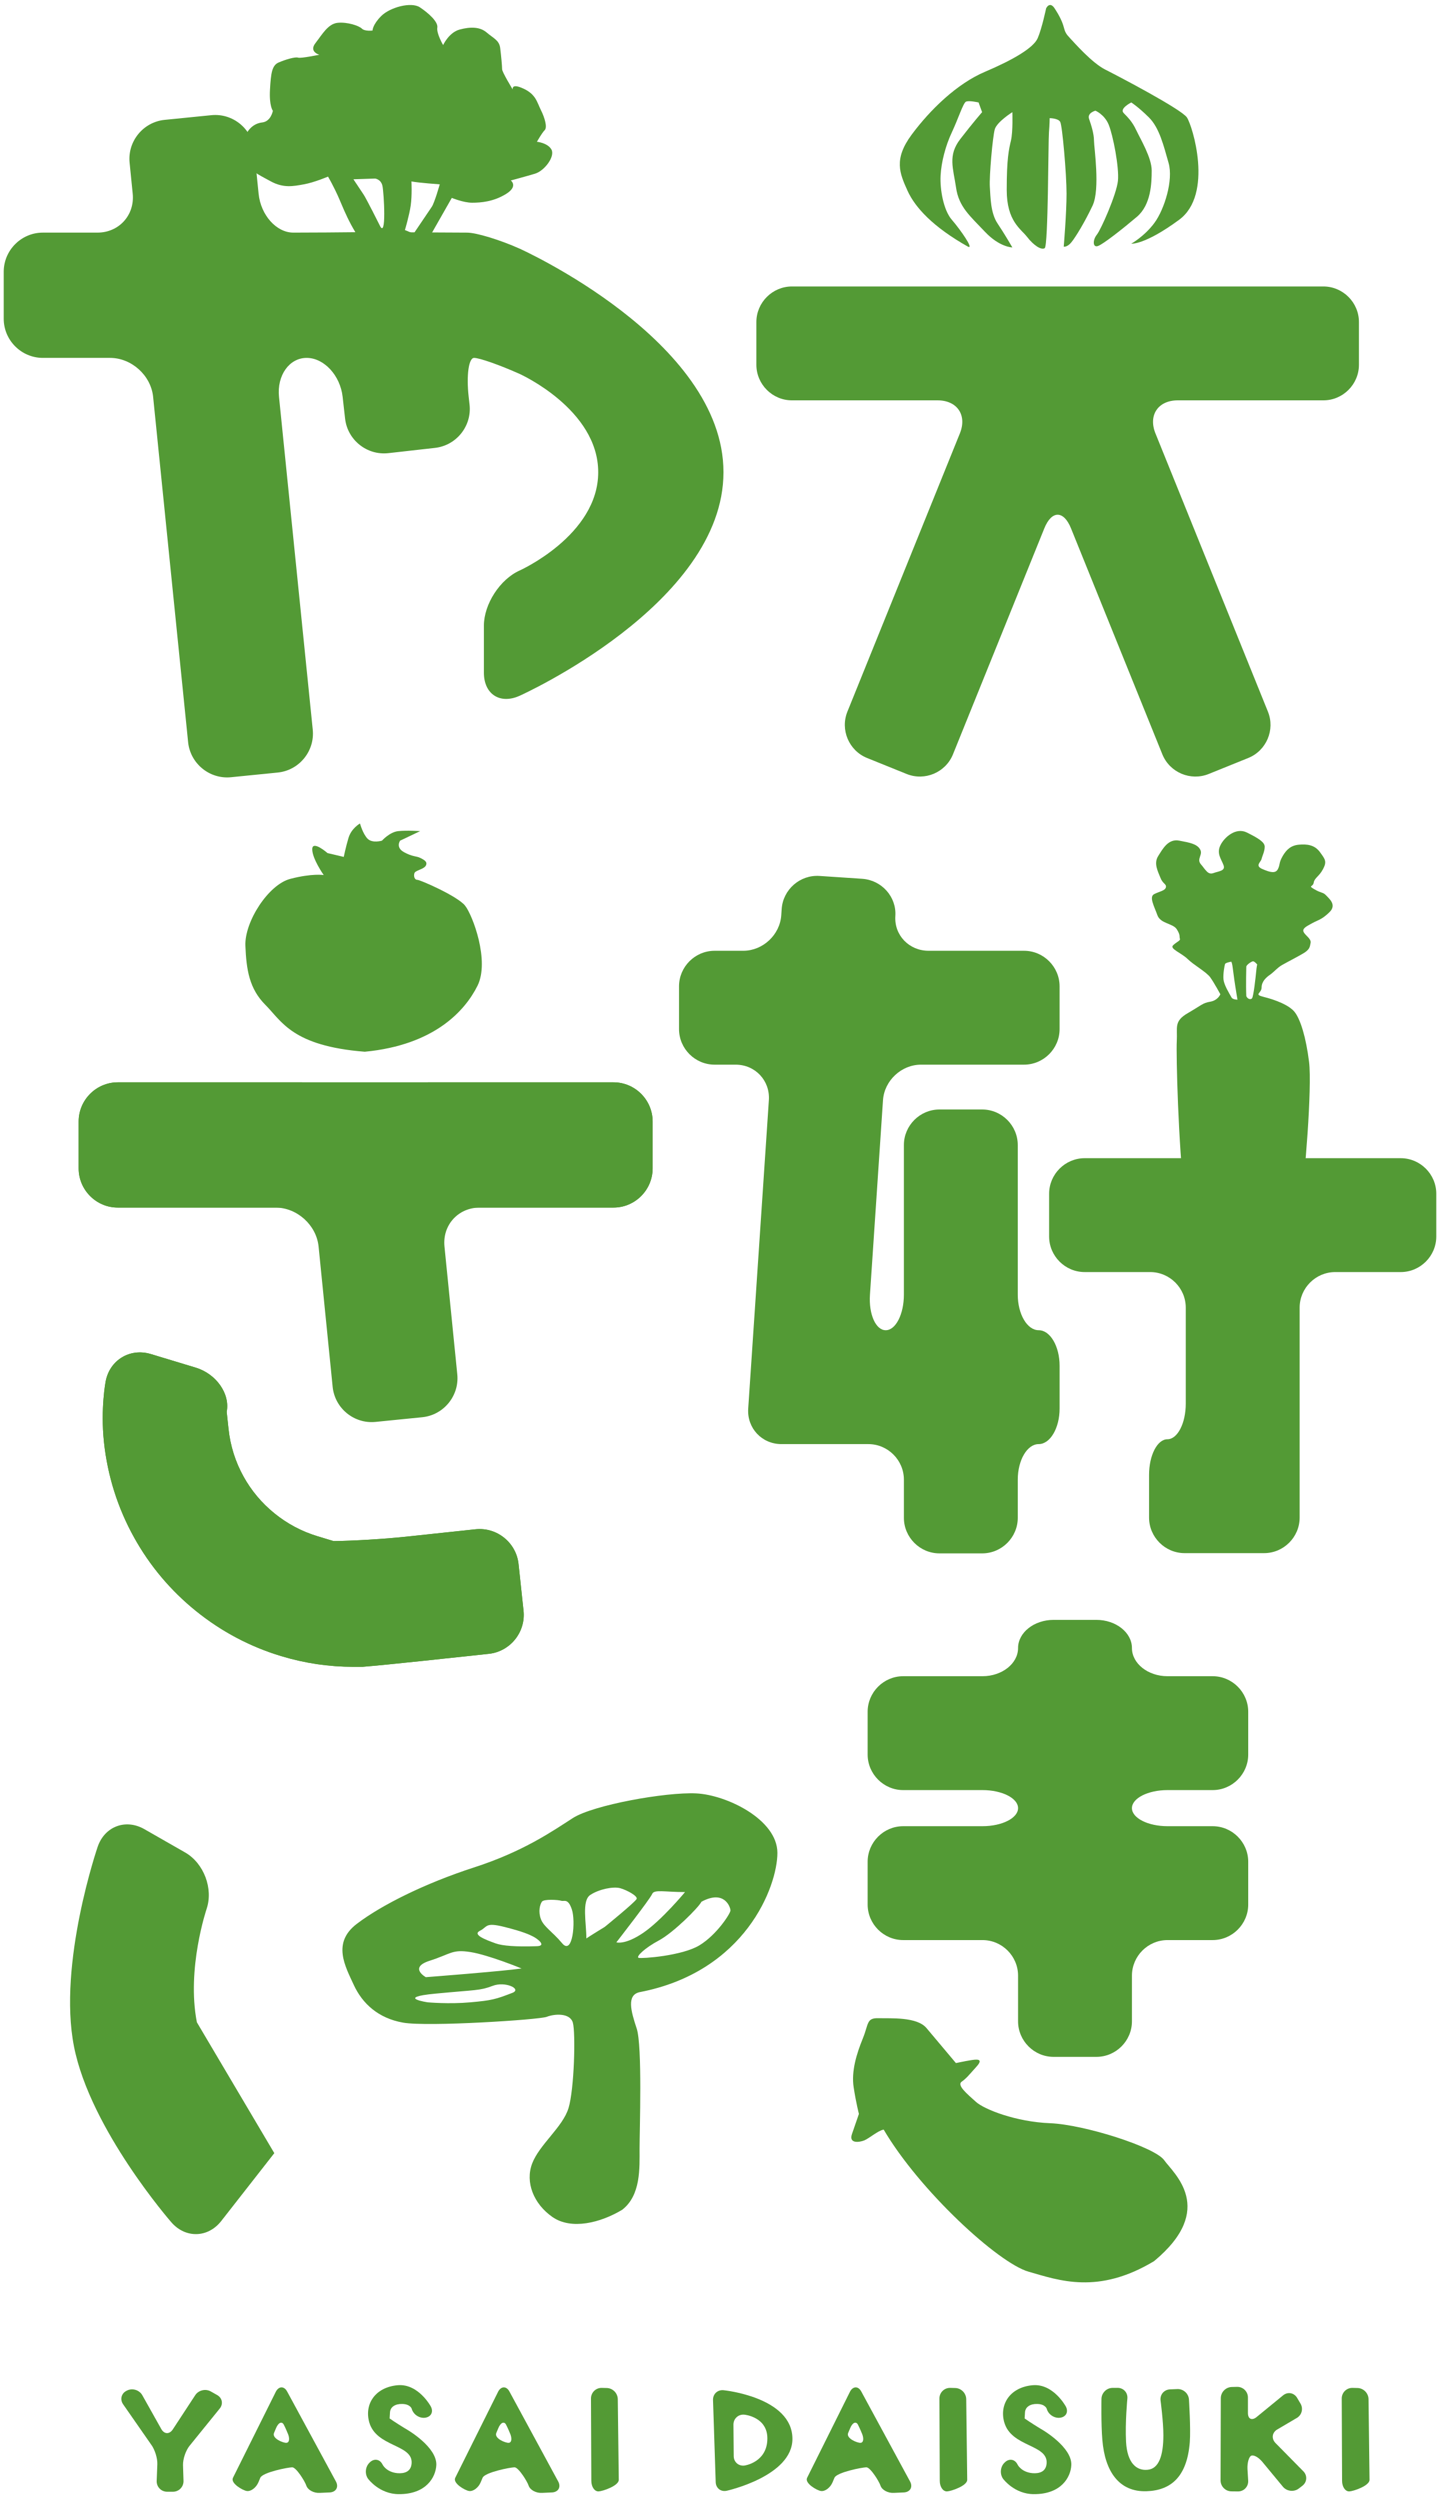 <?xml version="1.0" encoding="UTF-8"?><svg id="a" xmlns="http://www.w3.org/2000/svg" viewBox="0 0 288 500"><path d="m31.468,492.832c.048-1.201-.504-2.97-1.226-3.93l-5.608-8.059c-.693-.982-.375-2.213.708-2.736l.086-.042c1.082-.523,2.449-.093,3.038.955l3.792,6.756c.588,1.048,1.619,1.09,2.29.093l4.497-6.863c.661-1.004,2.059-1.342,3.106-.751l1.272.717c1.047.59,1.269,1.825.494,2.743l-6.003,7.41c-.76.931-1.351,2.676-1.313,3.877l.1,3.131c.038,1.201-.914,2.184-2.116,2.184h-1.152c-1.202,0-2.146-.983-2.098-2.184l.132-3.303Z" style="fill:#539a35;"/><path d="m55.221,478.207c.617-1.032,1.602-1.017,2.189.032l9.798,18.068c.549,1.069.018,2.035-1.179,2.145l-2.052.092c-1.199.083-2.418-.57-2.709-1.451s-2.033-3.674-2.83-3.665-5.918.992-6.38,2.102l-.365.875c-.462,1.109-1.523,1.902-2.357,1.761s-3.271-1.55-2.747-2.632l8.631-17.327Zm2.076,10.328c.619-.056.698-.988.175-2.071,0,0-.32-.793-.704-1.543s-1.081-.458-1.548.65l-.415.984c-.467,1.107,1.873,2.036,2.492,1.98Z" style="fill:#539a35;"/><path d="m79.764,498.797c-3.886,0-6.134-3.049-6.134-3.049-.713-.967-.583-2.435.29-3.262l.065-.062c.873-.827,2.012-.616,2.533.467,0,0,.724,1.508,2.975,1.711,1.33.103,2.693-.238,2.829-1.942.307-3.886-7.091-3.205-8.488-8.284-.988-3.681,1.296-6.988,5.728-7.364,4.125-.34,6.599,4.248,6.599,4.248.571,1.058.078,2.069-1.094,2.248s-2.397-.623-2.722-1.78c0,0-.261-.931-1.898-.965-1.398-.035-2.42.581-2.454,1.773l-.068,1.125c.937.656,2.554,1.688,3.592,2.294,0,0,5.885,3.433,5.748,7.012-.102,2.42-2.011,5.863-7.5,5.83Z" style="fill:#539a35;"/><path d="m99.678,478.207c.617-1.032,1.602-1.017,2.189.032l9.797,18.068c.549,1.069.018,2.035-1.179,2.145l-2.052.092c-1.199.083-2.418-.57-2.709-1.451s-2.033-3.674-2.83-3.665-5.918.992-6.38,2.102l-.365.875c-.462,1.109-1.523,1.902-2.357,1.761s-3.271-1.55-2.747-2.632l8.631-17.327Zm2.076,10.328c.619-.056.698-.988.175-2.071,0,0-.32-.793-.704-1.543s-1.081-.458-1.548.65l-.415.984c-.467,1.107,1.873,2.036,2.492,1.98Z" style="fill:#539a35;"/><path d="m119.723,498.25c-.806.038-1.462-.914-1.457-2.116l-.07-16.459c-.004-1.202.976-2.16,2.178-2.13l.983.025c1.202.031,2.192,1.039,2.2,2.241l.198,16.118c.014,1.202-3.224,2.284-4.031,2.321Z" style="fill:#539a35;"/><path d="m142.603,479.98c-.039-1.201.907-2.088,2.103-1.97,0,0,13.78,1.355,13.78,9.74,0,7.467-13.138,10.37-13.138,10.37-1.174.259-2.166-.511-2.206-1.713l-.539-16.427Zm6.263,2.921c-1.197-.107-2.177.788-2.177,1.99l.055,6.298c.008,1.202.988,2.05,2.179,1.886,0,0,4.482-.621,4.551-5.325.067-4.431-4.608-4.849-4.608-4.849Z" style="fill:#539a35;"/><path d="m170.049,478.207c.617-1.032,1.602-1.018,2.189.031l9.798,18.068c.549,1.069.018,2.034-1.178,2.145l-2.053.092c-1.199.083-2.418-.57-2.708-1.451s-2.032-3.674-2.829-3.665-5.918.992-6.38,2.102l-.364.875c-.462,1.11-1.523,1.902-2.357,1.762s-3.271-1.55-2.748-2.632l8.631-17.326Zm2.076,10.328c.619-.056.698-.988.176-2.071,0,0-.32-.793-.704-1.543s-1.081-.458-1.548.65l-.415.984c-.467,1.108,1.872,2.037,2.491,1.98Z" style="fill:#539a35;"/><path d="m189.411,498.25c-.806.038-1.462-.914-1.457-2.116l-.069-16.459c-.004-1.202.976-2.16,2.178-2.13l.982.025c1.202.031,2.192,1.039,2.2,2.241l.198,16.118c.014,1.202-3.226,2.284-4.032,2.321Z" style="fill:#539a35;"/><path d="m206.764,498.797c-3.886,0-6.134-3.049-6.134-3.049-.713-.967-.583-2.435.29-3.262l.065-.062c.873-.827,2.012-.616,2.533.467,0,0,.724,1.508,2.975,1.711,1.329.103,2.694-.238,2.83-1.942.307-3.886-7.091-3.205-8.489-8.284-.989-3.681,1.296-6.988,5.727-7.364,4.126-.34,6.599,4.248,6.599,4.248.57,1.058.079,2.069-1.093,2.248s-2.396-.623-2.721-1.78c0,0-.262-.931-1.897-.965-1.398-.035-2.421.581-2.456,1.773l-.067,1.125c.937.656,2.554,1.688,3.592,2.294,0,0,5.885,3.433,5.748,7.012-.102,2.42-2.011,5.863-7.5,5.83Z" style="fill:#539a35;"/><path d="m235.47,477.783c1.201-.049,2.246.892,2.323,2.092,0,0,.372,5.831.167,8.523-.546,6.921-3.75,9.647-8.66,9.818-5.487.171-8.317-3.953-8.829-10.261-.272-3.136-.177-8.212-.177-8.212.022-1.202,1.024-2.191,2.226-2.199l.982-.006c1.202-.008,2.089.965,1.971,2.161,0,0-.468,4.746-.263,8.667.238,4.193,2.078,5.794,4.329,5.556,2.216-.205,3.136-2.795,3.136-6.921,0-2.726-.562-6.902-.562-6.902-.16-1.191.691-2.206,1.892-2.255l1.463-.06Z" style="fill:#539a35;"/><path d="m260.675,494.23c.838.862.745,2.167-.207,2.9l-.696.536c-.952.734-2.375.59-3.161-.319l-4.156-5.022c-.771-.922-1.778-1.461-2.237-1.199s-.785,1.46-.723,2.66l.14,2.317c.067,1.2-.861,2.17-2.063,2.155l-1.289-.016c-1.202-.015-2.179-1.01-2.172-2.212l.048-16.423c.004-1.202.99-2.21,2.192-2.24l1.05-.026c1.202-.03,2.185.928,2.185,2.131v3.095c0,1.202.77,1.574,1.712.828l5.319-4.356c.933-.758,2.196-.531,2.807.504l.677,1.146c.611,1.035.245,2.348-.814,2.917l-3.814,2.244c-1.044.596-1.228,1.805-.411,2.686l5.613,5.695Z" style="fill:#539a35;"/><path d="m269.872,498.25c-.806.038-1.462-.914-1.457-2.116l-.069-16.459c-.004-1.202.976-2.16,2.178-2.13l.982.025c1.202.031,2.192,1.039,2.2,2.241l.198,16.118c.014,1.202-3.226,2.284-4.032,2.321Z" style="fill:#539a35;"/><path d="m200.144,57.29h-41.751c-3.914,0-7.117,3.203-7.117,7.117v8.541c0,3.914,3.203,7.117,7.117,7.117h29.136c3.914,0,5.917,2.969,4.45,6.598l-22.499,55.657c-1.467,3.629.302,7.799,3.931,9.266l7.918,3.201c3.629,1.467,7.799-.302,9.266-3.931l18.27-45.195c1.467-3.629,3.868-3.629,5.335,0l18.27,45.195c1.467,3.629,5.637,5.398,9.266,3.931l7.918-3.201c3.629-1.467,5.398-5.636,3.931-9.266l-22.499-55.657c-1.467-3.629.535-6.598,4.45-6.598h29.134c3.914,0,7.117-3.203,7.117-7.117v-8.541c0-3.914-3.203-7.117-7.117-7.117h-41.75" style="fill:#539a35;"/><path d="m226.389,329.587c0-3.098-3.203-5.633-7.117-5.633h-8.541c-3.914,0-7.117,2.535-7.117,5.633s-3.203,5.633-7.117,5.633h-15.852c-3.914,0-7.117,3.203-7.117,7.117v8.541c0,3.914,3.203,7.117,7.117,7.117h15.852c3.914,0,7.117,1.625,7.117,3.61s-3.203,3.61-7.117,3.61h-15.852c-3.914,0-7.117,3.203-7.117,7.117v8.541c0,3.914,3.203,7.117,7.117,7.117h15.852c3.914,0,7.117,3.203,7.117,7.117v9.123c0,3.914,3.203,7.117,7.117,7.117h8.541c3.914,0,7.117-3.203,7.117-7.117v-9.123c0-3.914,3.203-7.117,7.117-7.117h9.02c3.914,0,7.117-3.203,7.117-7.117v-8.541c0-3.914-3.203-7.117-7.117-7.117h-9.02c-3.914,0-7.117-1.625-7.117-3.61s3.203-3.61,7.117-3.61h9.02c3.914,0,7.117-3.203,7.117-7.117v-8.541c0-3.914-3.203-7.117-7.117-7.117h-9.02c-3.914,0-7.117-2.535-7.117-5.633Z" style="fill:#539a35;"/><path d="m203.553,229c0-3.914-3.203-7.117-7.117-7.117h-8.541c-3.914,0-7.117,3.203-7.117,7.117v29.91c0,3.914-1.634,7.117-3.631,7.117s-3.417-3.196-3.155-7.101l2.608-38.907c.262-3.906,3.679-7.101,7.593-7.101h20.608c3.914,0,7.117-3.203,7.117-7.117v-8.541c0-3.914-3.203-7.117-7.117-7.117h-19.082c-3.914,0-6.907-3.132-6.651-6.96s-2.729-7.174-6.635-7.436l-8.522-.571c-3.906-.262-7.315,2.72-7.577,6.625l-.083,1.241c-.262,3.906-3.679,7.101-7.593,7.101h-5.737c-3.914,0-7.117,3.203-7.117,7.117v8.541c0,3.914,3.203,7.117,7.117,7.117h4.212c3.914,0,6.903,3.196,6.641,7.101l-4.133,61.681c-.262,3.906,2.727,7.101,6.641,7.101h17.379c3.914,0,7.117,3.203,7.117,7.117v7.62c0,3.914,3.203,7.117,7.117,7.117h8.541c3.914,0,7.117-3.203,7.117-7.117v-7.62c0-3.914,1.882-7.117,4.183-7.117s4.183-3.203,4.183-7.117v-8.541c0-3.914-1.882-7.117-4.183-7.117s-4.183-3.203-4.183-7.117v-29.91Z" style="fill:#539a35;"/><path d="m252.812,231.623h27.329c3.914,0,7.117,3.203,7.117,7.117v8.541c0,3.914-3.203,7.117-7.117,7.117h-13.094c-3.914,0-7.117,3.203-7.117,7.117v41.976c0,3.914-3.203,7.117-7.117,7.117h-15.883c-3.914,0-7.117-3.203-7.117-7.117v-8.541c0-3.914,1.652-7.117,3.671-7.117s3.671-3.203,3.671-7.117v-19.201c0-3.914-3.203-7.117-7.117-7.117h-13.096c-3.914,0-7.117-3.203-7.117-7.117v-8.541c0-3.914,3.203-7.117,7.117-7.117h35.871Z" style="fill:#539a35;"/><path d="m230.837,452.186c-11.225,6.771-19.046,3.858-25.12,2.124-6.074-1.734-21.841-16.247-28.982-28.419-1.09.17-2.957,1.8-3.904,2.171-.947.371-3.127.71-2.434-1.296.693-2.006,1.385-4.011,1.385-4.011,0,0-.54-2.037-1.049-5.306-.509-3.27.617-6.794,1.827-9.773,1.211-2.979.697-4.127,3.163-4.064,2.466.063,7.656-.299,9.572,1.97,1.916,2.269,5.891,7.008,5.891,7.008,0,0,1.836-.397,2.926-.567s2.725-.424,1.201,1.264c-1.523,1.688-1.983,2.318-2.988,3.033-1.005.715,1.17,2.497,2.858,4.02,1.688,1.523,7.99,4.003,14.842,4.276,6.852.273,20.948,4.776,22.806,7.389,1.858,2.613,10.559,9.742-1.994,20.18Z" style="fill:#539a35;"/><path d="m193.601,49.334c-6.897-3.885-10.557-7.771-12.105-11.208s-2.815-6.276.845-11.208c3.66-4.931,9.008-10.162,14.639-12.553,5.63-2.391,9.712-4.782,10.557-6.725.845-1.943,1.689-5.978,1.689-5.978,0,0,.704-1.494,1.689,0,.985,1.494,1.548,2.69,1.83,3.736s.422,1.345,1.267,2.241c.845.897,4.364,4.931,7.038,6.276,2.674,1.345,15.202,7.92,16.328,9.564,1.126,1.644,5.349,15.392-1.548,20.473-6.897,5.081-9.572,4.782-9.572,4.782,0,0,2.674-1.494,4.645-4.184,1.971-2.69,3.8-8.518,2.815-11.955-.985-3.437-1.83-7.024-3.941-9.116-2.111-2.092-3.519-2.989-3.519-2.989,0,0-2.393,1.196-1.548,2.092s1.689,1.644,2.534,3.437c.845,1.793,3.097,5.529,3.097,8.07s-.141,6.874-2.956,9.265c-2.815,2.391-6.616,5.38-7.742,5.828-1.126.448-1.126-1.196-.281-2.241.845-1.046,3.941-8.07,4.223-10.759s-.985-9.116-1.83-11.208-2.674-2.839-2.674-2.839c0,0-1.689.448-1.267,1.644.422,1.196.985,2.989.985,4.334s1.267,9.713-.281,13.001c-1.548,3.288-3.378,6.276-4.223,7.322s-1.548.897-1.548.897c0,0,.563-6.725.563-10.61s-.845-13.599-1.267-14.346-2.111-.747-2.111-.747c0,0,0,1.196-.141,2.839-.141,1.644-.141,22.714-.845,23.163-.704.448-2.252-.598-3.519-2.241-1.267-1.644-4.082-3.138-4.082-9.415s.422-8.07.845-9.863c.422-1.793.281-5.679.281-5.679,0,0-3.097,1.943-3.519,3.437-.422,1.494-1.126,9.415-.985,11.507s.141,5.23,1.548,7.322c1.408,2.092,2.956,4.782,2.956,4.782,0,0-2.534,0-5.489-3.138-2.956-3.138-5.208-4.931-5.771-8.817-.563-3.885-1.689-6.426.845-9.713,2.534-3.288,4.364-5.38,4.364-5.38l-.704-1.943s-1.971-.448-2.534-.149c-.563.299-1.548,3.437-2.815,6.127-1.267,2.69-2.111,5.978-2.252,8.667-.141,2.69.563,6.874,2.252,8.817,1.689,1.943,4.504,5.978,3.237,5.38Z" style="fill:#539a35;"/><path d="m260.161,240.271c.774-4.062,2.275-22.886,1.652-27.895-.623-5.008-1.712-8.393-2.801-9.882-1.089-1.489-4.046-2.572-6.224-3.113s-.467-.677-.467-1.895.934-2.031,1.712-2.572c.778-.541,1.4-1.353,2.334-1.895.934-.542,2.801-1.489,4.201-2.301s1.4-1.354,1.556-2.166c.156-.812-1.089-1.489-1.4-2.166-.311-.677.467-1.083,1.712-1.76,1.245-.677,1.867-.677,3.423-2.166,1.556-1.489,0-2.707-.623-3.384-.622-.677-.934-.406-2.334-1.218-1.4-.812-.311-.406-.156-1.354.156-.948,1.089-1.218,1.867-2.707s.467-1.895-.622-3.384c-1.089-1.489-2.645-1.625-4.201-1.489s-2.49.948-3.268,2.301-.467,1.625-.934,2.572c-.467.948-1.556.677-3.112,0-1.556-.677-.311-1.354-.156-2.03.156-.677.622-1.489.622-2.437s-1.4-1.76-3.579-2.843c-2.178-1.083-4.513.948-5.29,2.572-.778,1.624.156,2.707.622,3.926.467,1.218-.934,1.218-2.023,1.624-1.089.406-1.556-.677-2.49-1.76-.934-1.083.467-1.895-.156-2.978-.622-1.083-2.023-1.354-4.201-1.76-2.178-.406-3.268,1.624-4.201,3.113-.934,1.489,0,3.114.467,4.332.467,1.218,1.245,1.218,1.089,1.895-.156.677-1.245.812-2.334,1.354-1.089.542,0,2.437.623,4.196.622,1.76,3.112,1.624,3.89,2.842.778,1.218.467,1.489.622,1.895.156.406-.778.677-1.4,1.354s1.712,1.489,2.956,2.707,3.734,2.572,4.513,3.655c.778,1.083,2.023,3.384,2.023,3.384,0,0-.467,1.218-2.023,1.489-1.556.271-1.712.677-4.513,2.301-2.801,1.624-2.023,2.842-2.178,5.55-.156,2.707.311,21.036,1.556,31.094l23.244.997Zm-13.804-40.709c-.623-1.083-1.556-2.617-1.66-3.7-.104-1.083.207-2.798.311-3.068.104-.271,1.141-.451,1.141-.451,0,0,.207-.361.415,1.353.207,1.715.415,2.978.519,3.7.104.722.415,2.527.415,2.527,0,0-.83,0-1.141-.361Zm4.875-5.234c-.104,1.083-.519,4.964-.83,5.325-.311.361-.934.09-1.141-.451-.104-2.346,0-5.505,0-5.866s1.037-1.083,1.349-1.083.83.632.83.632c0,0-.104.361-.207,1.444Z" style="fill:#539a35;"/><path d="m39.378,404.436c-2.103-10.708,1.939-22.662,1.939-22.662,1.379-4.079-.551-9.165-4.288-11.303l-8.155-4.664c-3.738-2.138-7.939-.554-9.337,3.518,0,0-8.003,23.322-4.743,39.935,3.26,16.615,19.485,35.182,19.485,35.182,2.833,3.242,7.322,3.12,9.974-.272l10.609-13.567" style="fill:#539a35;"/><path d="m30.14,270.786c-4.121-1.247-8.171,1.189-8.999,5.415,0,0-1.07,5.458-.35,12.197.719,6.743,2.74,13.152,6.011,19.046,3.153,5.687,7.327,10.649,12.405,14.745,5.075,4.096,10.803,7.128,17.028,9.012,4.72,1.428,9.567,2.145,14.471,2.145h1.798c1.988-.159,7.118-.663,11.399-1.12l13.852-1.479c4.282-.457,7.411-4.334,6.954-8.616l-.997-9.342c-.457-4.282-4.333-7.411-8.615-6.954l-13.855,1.479c-4.282.457-10.82.854-14.531.883l-3.22-.976c-3.121-.945-5.997-2.468-8.552-4.531-2.554-2.06-4.65-4.549-6.229-7.399-1.635-2.946-2.647-6.159-3.008-9.551l-.362-3.392c.707-3.616-2.086-7.596-6.207-8.843l-8.992-2.721Z" style="fill:#539a35;"/><path d="m88.113,241.502h34.585c4.306,0,7.829-3.523,7.829-7.829v-9.395c0-4.306-3.523-7.829-7.829-7.829h-37.097" style="fill:#539a35;"/><path d="m60.424,216.449H23.558c-4.306,0-7.829,3.523-7.829,7.829v9.395c0,4.306,3.523,7.829,7.829,7.829h39.378" style="fill:#539a35;"/><path d="m30.14,270.786c-4.121-1.247-8.171,1.189-8.999,5.415,0,0-1.07,5.458-.35,12.197.719,6.743,2.74,13.152,6.011,19.046,3.153,5.687,7.327,10.649,12.405,14.745,5.075,4.096,10.803,7.128,17.028,9.012,4.72,1.428,9.567,2.145,14.471,2.145h1.798c1.988-.159,7.118-.663,11.399-1.12l13.852-1.479c4.282-.457,7.411-4.334,6.954-8.616l-.997-9.342c-.457-4.282-4.333-7.411-8.615-6.954l-13.855,1.479c-4.282.457-10.82.854-14.531.883l-3.22-.976c-3.121-.945-5.997-2.468-8.552-4.531-2.554-2.06-4.65-4.549-6.229-7.399-1.635-2.946-2.647-6.159-3.008-9.551l-.362-3.392c.707-3.616-2.086-7.596-6.207-8.843l-8.992-2.721Z" style="fill:#539a35;"/><path d="m60.424,216.449H23.558c-4.306,0-7.829,3.523-7.829,7.829v9.395c0,4.306,3.523,7.829,7.829,7.829h31.549c4.306,0,8.18,3.505,8.61,7.79l2.814,28.062c.43,4.284,4.287,7.438,8.571,7.009l9.347-.937c4.284-.429,7.438-4.286,7.009-8.571l-2.563-25.563c-.43-4.284,2.742-7.79,7.048-7.79h26.756c4.306,0,7.829-3.523,7.829-7.829v-9.395c0-4.306-3.523-7.829-7.829-7.829h-37.097" style="fill:#539a35;"/><path d="m127.915,398.409c21.182-4.062,27.565-21.182,27.565-27.856s-10.156-11.606-16.249-11.897c-6.093-.29-20.601,2.322-24.664,4.933-4.062,2.611-9.866,6.673-19.731,9.865-9.865,3.192-18.57,7.545-23.503,11.316-4.933,3.772-2.321,8.415-.58,12.187,1.741,3.772,4.933,6.674,9.865,7.545,4.933.87,27.275-.58,28.726-1.161,1.451-.58,4.643-.87,5.223,1.161.58,2.031.29,13.347-.871,17.119-1.161,3.772-5.803,7.254-7.254,11.026-1.451,3.772.29,8.125,4.062,10.736,3.772,2.611,9.575,1.16,13.928-1.451,3.772-2.902,3.482-8.415,3.482-12.187s.58-20.602-.58-24.083c-1.161-3.482-2.031-6.674.58-7.254Zm-25.341.097c-3.482,1.355-4.256,1.548-8.511,1.934-4.256.387-8.511,0-8.511,0,0,0-6.577-.967,1.548-1.741,8.124-.774,8.898-.58,11.413-1.548s5.803.58,4.062,1.354Zm-17.41-3.095s-3.482-1.934.774-3.288c4.256-1.354,4.449-2.322,8.124-1.741s10.252,3.288,10.252,3.288c-4.062.58-19.151,1.741-19.151,1.741Zm22.052-6.19q-5.997.193-8.124-.58c-2.128-.774-4.643-1.741-3.095-2.515,1.548-.774.967-1.741,4.836-.774,3.869.967,5.029,1.548,5.803,1.934.774.387,2.902,1.934.58,1.934Zm5.223-.58c-1.934-2.321-3.675-3.288-4.256-4.836s-.193-2.902.193-3.482c.387-.58,3.289-.387,3.869-.193.58.193,1.354-.58,2.128,1.741.774,2.321.194,9.285-1.934,6.771Zm27.855-8.318c4.643-2.514,5.803,1.161,5.803,1.741,0,.58-2.708,4.836-6.19,6.964-3.482,2.128-11.607,2.708-12.187,2.515-.58-.194,1.161-1.934,4.062-3.482,2.901-1.548,7.931-6.577,8.511-7.738Zm-23.019,7.351c0-3.095-.967-7.544.774-8.705,1.741-1.16,4.643-1.741,5.997-1.354,1.354.387,3.482,1.548,3.289,2.128-.194.58-6.384,5.61-6.384,5.61,0,0-3.482,2.128-3.675,2.321Zm5.997.774s6.77-8.704,7.157-9.672c.387-.967,2.515-.386,6.577-.386,0,0-4.643,5.61-8.318,8.124-3.675,2.515-5.416,1.934-5.416,1.934Z" style="fill:#539a35;"/><path d="m72.953,210.334c-14.516-1.146-16.617-6.112-19.864-9.359-3.247-3.247-3.82-7.067-4.011-11.842-.191-4.775,4.584-12.224,8.977-13.37,4.393-1.146,6.685-.764,6.685-.764,0,0-2.292-3.247-2.292-5.157s3.056.764,3.056.764l3.247.764s.382-1.91.955-3.82,2.292-2.865,2.292-2.865c0,0,.573,2.101,1.528,3.056s2.865.382,2.865.382c0,0,1.528-1.719,3.247-1.91s4.393,0,4.393,0l-4.011,1.91s-.955,1.337.764,2.292c1.719.955,2.483.764,3.247,1.146s1.528.764,1.146,1.528c-.382.764-2.101.955-2.292,1.528-.191.573,0,1.337.573,1.337s8.022,3.247,9.55,5.157c1.528,1.91,4.966,11.078,2.483,16.044s-8.595,11.842-22.538,13.179Z" style="fill:#539a35;"/><path d="m82.206,46.461c4.306.034,9.346.061,11.201.061s6.587,1.442,10.516,3.204c0,0,40.773,18.29,40.773,44.711s-40.774,44.712-40.774,44.712c-3.929,1.762-7.143-.319-7.143-4.624v-9.395c0-4.306,3.214-9.271,7.143-11.033,0,0,15.721-7.053,15.721-19.66s-15.721-19.659-15.721-19.659c-3.929-1.762-8.025-3.204-9.104-3.204s-1.566,3.501-1.083,7.78l.176,1.56c.482,4.279-2.624,8.174-6.902,8.657l-9.334,1.053c-4.279.482-8.174-2.623-8.657-6.902l-.492-4.368c-.482-4.279-3.721-7.78-7.196-7.78s-5.964,3.505-5.529,7.789l6.749,66.566c.434,4.284-2.716,8.14-7,8.57l-9.347.937c-4.284.429-8.145-2.724-8.579-7.008l-7-69.065c-.434-4.284-4.312-7.789-8.618-7.789h-13.434c-4.306,0-7.829-3.523-7.829-7.829v-9.395c0-4.306,3.523-7.829,7.829-7.829h10.921c4.306,0,7.477-3.505,7.048-7.79l-.621-6.188c-.43-4.284,2.724-8.141,7.009-8.571l9.347-.937c4.284-.429,8.141,2.725,8.571,7.009l.871,8.687c.43,4.284,3.554,7.79,6.944,7.79s9.686-.044,13.991-.099l9.553.038Z" style="fill:#539a35;"/><path d="m110.29,29.903c-.774-1.354-2.902-1.547-2.902-1.547,0,0,.967-1.741,1.548-2.322s0-2.515-.774-4.062c-.774-1.548-.967-3.095-3.482-4.256-2.515-1.161-2.128.193-2.128.193,0,0-2.128-3.482-2.128-4.062,0-.58-.193-2.708-.387-4.256-.193-1.548-1.354-1.934-2.708-3.095s-3.289-1.161-5.416-.58c-2.128.58-3.288,3.095-3.288,3.095,0,0-1.354-2.321-1.161-3.482.194-1.16-1.741-2.902-3.482-4.062-1.741-1.16-5.997,0-7.738,1.741-1.741,1.741-1.741,2.902-1.741,2.902,0,0-1.548.194-2.128-.387-.58-.58-2.901-1.354-4.836-1.161-1.934.194-3.095,2.321-4.449,4.062-1.354,1.741.774,2.321.774,2.321,0,0-3.675.774-4.256.58-.58-.194-2.515.387-3.869.967-1.354.58-1.548,2.128-1.741,5.417-.193,3.289.58,4.256.58,4.256,0,0-.387,2.128-2.128,2.322-1.741.193-3.482,1.547-3.869,4.642-.387,3.095.387,2.127.774,3.482.387,1.355,2.321,2.322,4.836,3.676,2.515,1.354,4.449.967,6.577.58,2.128-.387,4.836-1.548,4.836-1.548,0,0,1.161,1.934,2.321,4.642,1.161,2.708,2.708,6.771,6.77,11.413l.58,6.577h7.931v-5.803l7.157-12.574s2.321.967,4.062.967,4.256-.194,6.771-1.741c2.515-1.548.967-2.708.967-2.708,0,0,2.902-.774,4.836-1.354,1.934-.58,4.062-3.482,3.289-4.836Zm-34.384,15.089s-2.611-5.223-3.192-6.093c-.58-.871-2.031-3.046-2.031-3.046l4.352-.145s1.161.145,1.451,1.45c.29,1.306.871,11.026-.58,7.835Zm10.446-3.627c-.58.871-3.627,5.368-3.627,5.368l-1.741-.725s.871-2.902,1.161-4.933c.29-2.031.145-4.788.145-4.788,1.596.29,5.658.58,5.658.58,0,0-1.016,3.627-1.596,4.497Z" style="fill:#539a35;"/></svg>